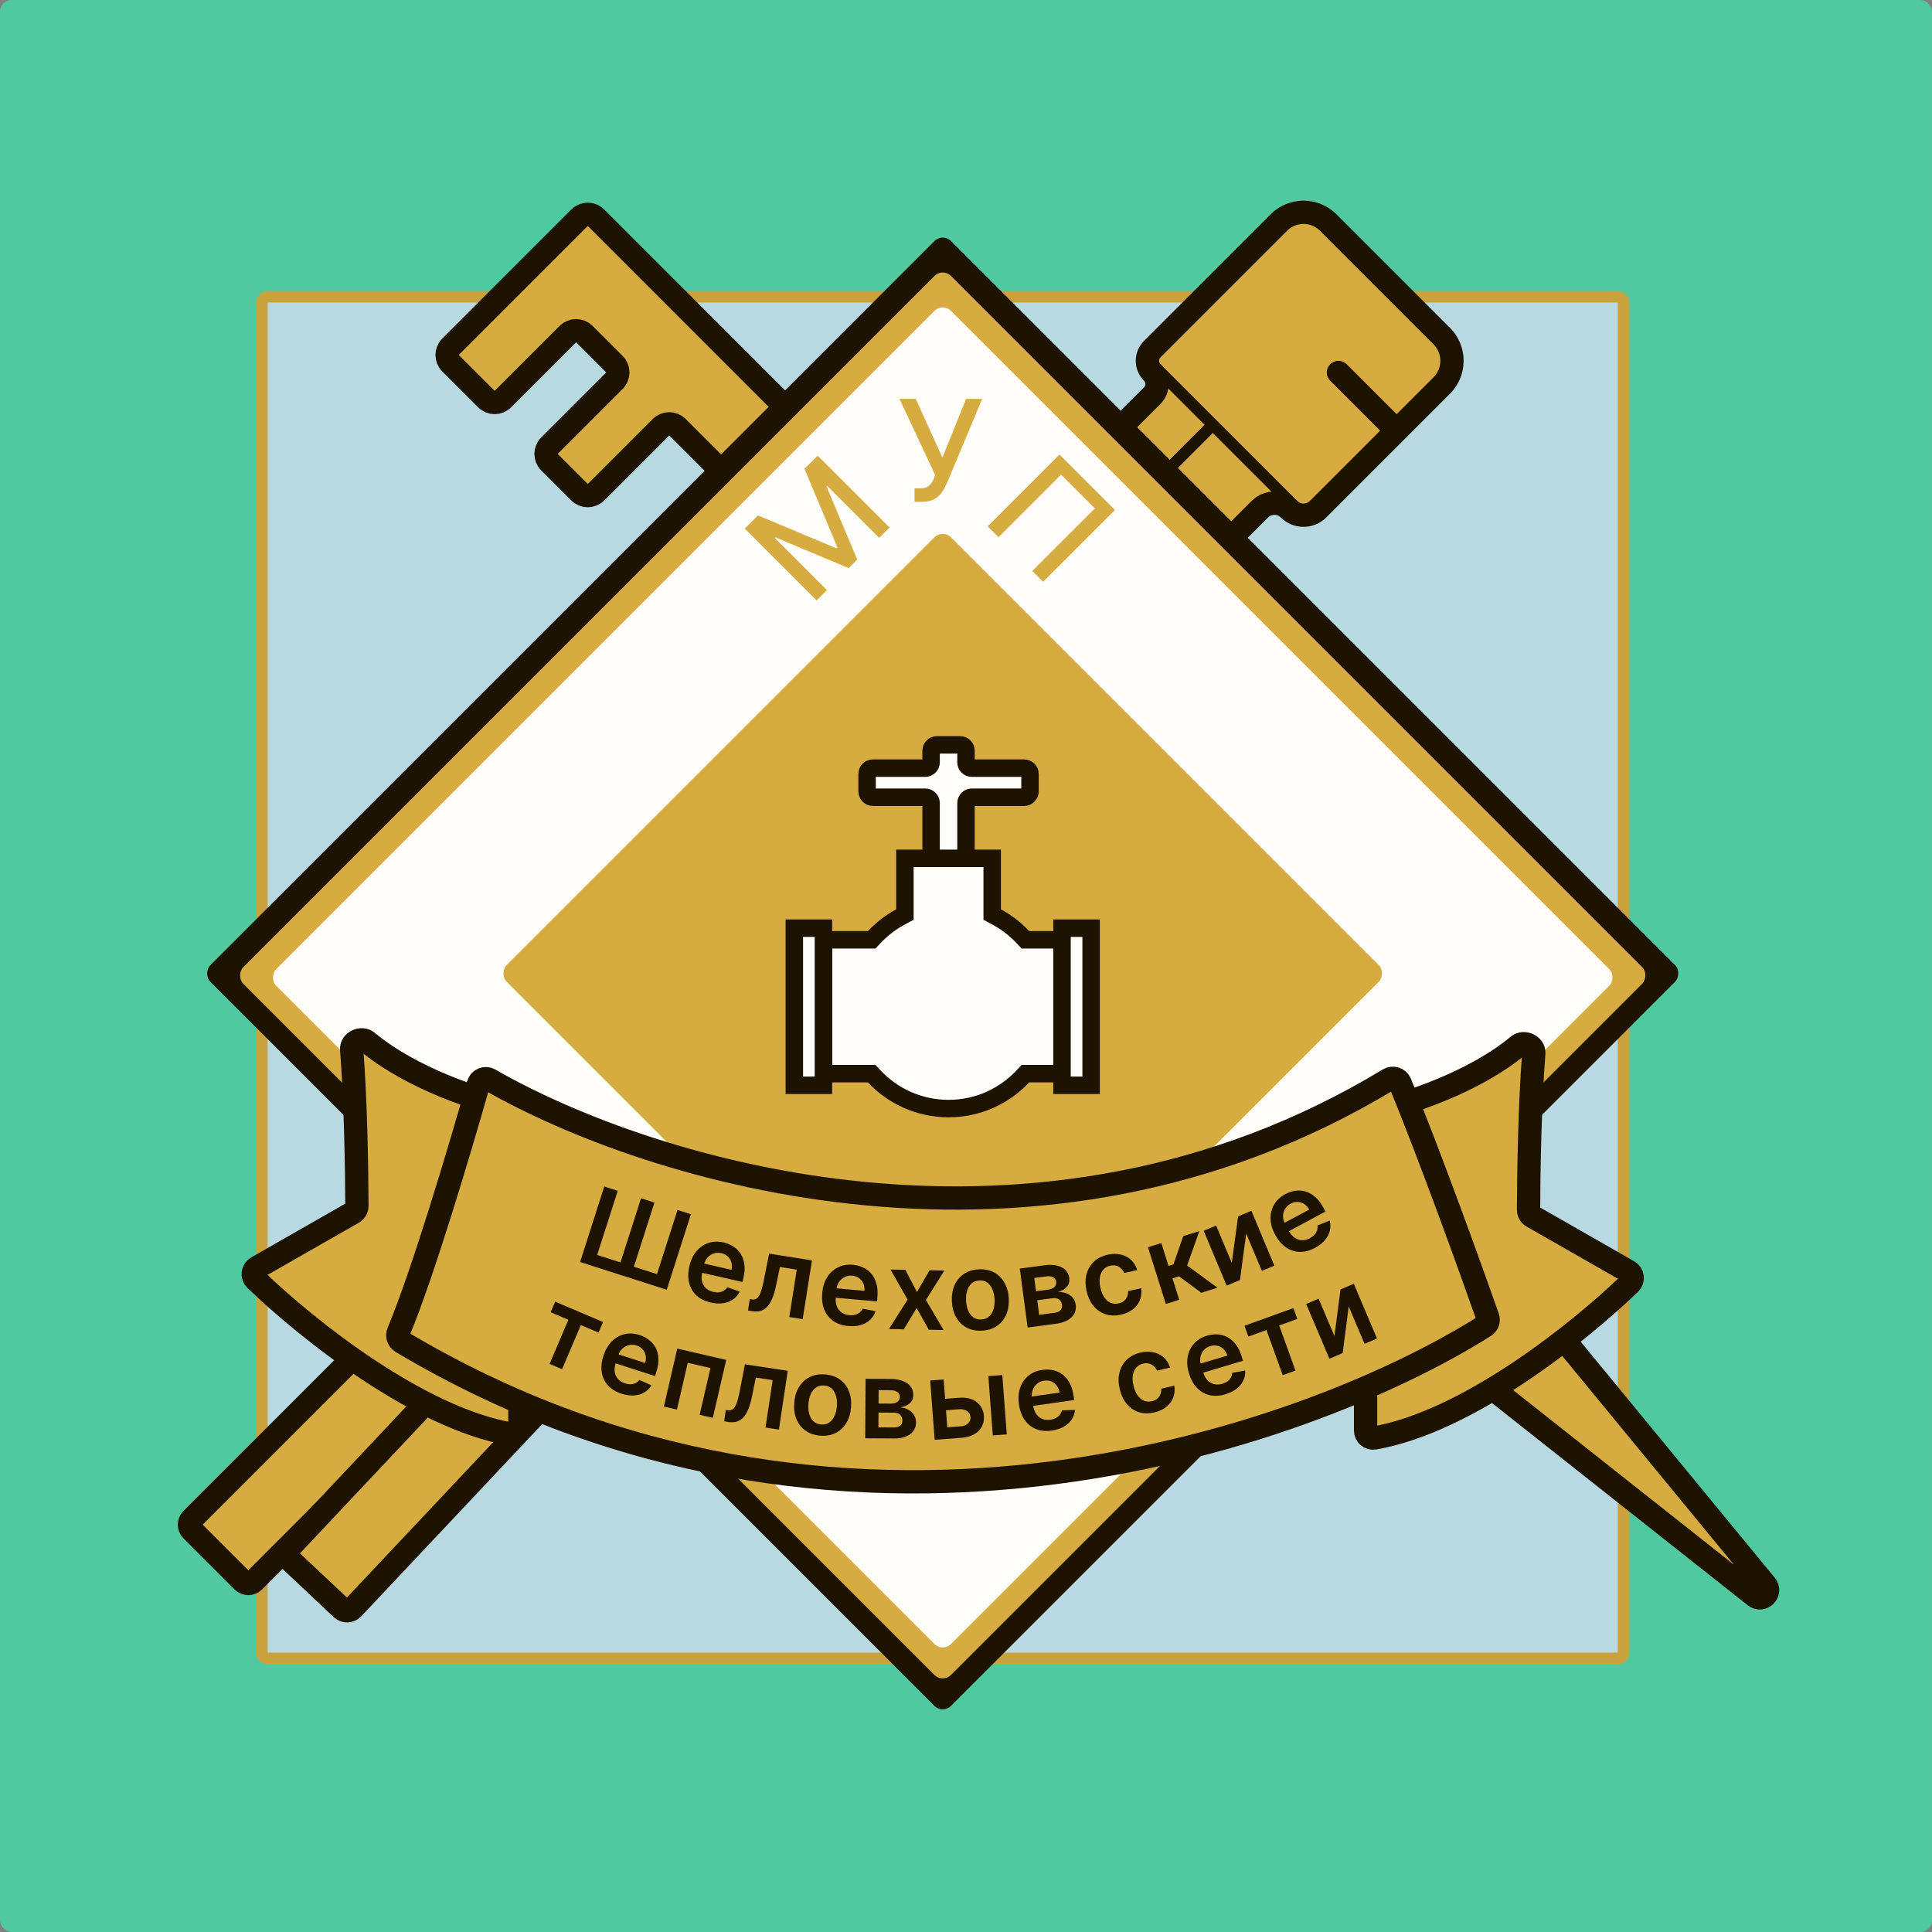 <?xml version="1.0" encoding="UTF-8"?> <svg xmlns="http://www.w3.org/2000/svg" width="166" height="166" viewBox="0 0 166 166" fill="none"><rect x="0" y="0" width="166" height="166" fill="#808080" stroke="none"/> <rect width="166" height="166" rx="1" fill="#51C9A0"></rect> <rect x="22.5" y="25.5" width="117" height="117" rx="0.5" fill="#B8D9E2" stroke="#C9A23D"></rect> <path d="M99 34L97.121 35.879C95.95 37.05 95.95 38.95 97.121 40.121L102.379 45.379C103.55 46.55 105.45 46.55 106.621 45.379L108.25 43.75C108.94 43.06 110.06 43.06 110.75 43.75C111.44 44.44 112.56 44.44 113.25 43.75L123.879 33.121C125.05 31.95 125.05 30.05 123.879 28.879L114.121 19.121C112.95 17.95 111.05 17.95 109.879 19.121L99 30C98.448 30.552 98.448 31.448 99 32C99.552 32.552 99.552 33.448 99 34Z" fill="#D6AC40"></path> <path d="M97.121 35.879L96.414 35.172L96.414 35.172L97.121 35.879ZM99 34L99.707 34.707L99.707 34.707L99 34ZM99 30L99.707 30.707L99.707 30.707L99 30ZM109.879 19.121L110.586 19.828L109.879 19.121ZM114.121 19.121L114.828 18.414L114.828 18.414L114.121 19.121ZM123.879 28.879L124.586 28.172L124.586 28.172L123.879 28.879ZM108.25 43.75L107.543 43.043L107.543 43.043L108.25 43.75ZM106.621 45.379L105.914 44.672L105.914 44.672L106.621 45.379ZM102.379 45.379L103.086 44.672L103.086 44.672L102.379 45.379ZM97.121 40.121L96.414 40.828L96.414 40.828L97.121 40.121ZM110.75 43.75L111.457 43.043L111.457 43.043L110.75 43.75ZM115.707 31.293C115.317 30.902 114.683 30.902 114.293 31.293C113.902 31.683 113.902 32.317 114.293 32.707L115.707 31.293ZM119.293 37.707L120 38.414L121.414 37L120.707 36.293L119.293 37.707ZM97.829 36.586L99.707 34.707L98.293 33.293L96.414 35.172L97.829 36.586ZM99.707 30.707L110.586 19.828L109.172 18.414L98.293 29.293L99.707 30.707ZM113.414 19.828L123.172 29.586L124.586 28.172L114.828 18.414L113.414 19.828ZM107.543 43.043L105.914 44.672L107.328 46.086L108.957 44.457L107.543 43.043ZM103.086 44.672L97.829 39.414L96.414 40.828L101.672 46.086L103.086 44.672ZM123.172 32.414L112.543 43.043L113.957 44.457L124.586 33.828L123.172 32.414ZM105.914 44.672C105.133 45.453 103.867 45.453 103.086 44.672L101.672 46.086C103.234 47.648 105.766 47.648 107.328 46.086L105.914 44.672ZM111.457 43.043C110.376 41.962 108.624 41.962 107.543 43.043L108.957 44.457C109.257 44.157 109.743 44.157 110.043 44.457L111.457 43.043ZM110.043 44.457C111.124 45.538 112.876 45.538 113.957 44.457L112.543 43.043C112.243 43.343 111.757 43.343 111.457 43.043L110.043 44.457ZM123.172 29.586C123.953 30.367 123.953 31.633 123.172 32.414L124.586 33.828C126.148 32.266 126.148 29.734 124.586 28.172L123.172 29.586ZM110.586 19.828C111.367 19.047 112.633 19.047 113.414 19.828L114.828 18.414C113.266 16.852 110.734 16.852 109.172 18.414L110.586 19.828ZM99.707 31.293C99.545 31.131 99.545 30.869 99.707 30.707L98.293 29.293C97.35 30.236 97.35 31.764 98.293 32.707L99.707 31.293ZM99.707 34.707C100.65 33.764 100.65 32.236 99.707 31.293L98.293 32.707C98.455 32.869 98.455 33.131 98.293 33.293L99.707 34.707ZM96.414 35.172C94.852 36.734 94.852 39.266 96.414 40.828L97.829 39.414C97.047 38.633 97.047 37.367 97.829 36.586L96.414 35.172ZM114.293 32.707L119.293 37.707L120.707 36.293L115.707 31.293L114.293 32.707Z" fill="#1E1200"></path> <path d="M98.353 30.646L111.354 43.646M104.354 36.354L100.354 40.354" stroke="#1E1200"></path> <path d="M41.793 34.293L38.707 31.207C38.317 30.817 38.317 30.183 38.707 29.793L49.793 18.707C50.183 18.317 50.817 18.317 51.207 18.707L67.293 34.793C67.683 35.183 67.683 35.817 67.293 36.207L63.207 40.293C62.817 40.683 62.183 40.683 61.793 40.293L58.207 36.707C57.817 36.317 57.183 36.317 56.793 36.707L51.207 42.293C50.817 42.683 50.183 42.683 49.793 42.293L47.207 39.707C46.817 39.317 46.817 38.683 47.207 38.293L52.793 32.707C53.183 32.317 53.183 31.683 52.793 31.293L50.207 28.707C49.817 28.317 49.183 28.317 48.793 28.707L43.207 34.293C42.817 34.683 42.183 34.683 41.793 34.293Z" fill="#D6AC40" stroke="#1E1200" stroke-width="2"></path> <rect x="81" y="20" width="90" height="90" rx="1" transform="rotate(45 81 20)" fill="#1E1200"></rect> <rect x="81" y="23" width="86" height="86" rx="1" transform="rotate(45 81 23)" fill="#D6AC40"></rect> <rect x="81" y="26" width="82" height="82" rx="1" transform="rotate(45 81 26)" fill="#FFFDF9"></rect> <rect x="81" y="45.456" width="54" height="54" rx="1" transform="rotate(45 81 45.456)" fill="#D6AC40"></rect> <path d="M63.992 45.414L65.122 44.284L71.884 47.117L71.956 47.044L69.124 40.283L70.254 39.153L76.425 45.324L75.539 46.21L71.073 41.744L71.016 41.801L73.653 48.078L72.917 48.813L66.638 46.174L66.581 46.231L71.049 50.7L70.163 51.586L63.992 45.414Z" fill="#D6AC40"></path> <path d="M95.795 43.816L89.624 49.987L88.695 49.059L94.071 43.684L91.166 40.779L85.791 46.155L84.862 45.227L91.034 39.055L95.795 43.816Z" fill="#D6AC40"></path> <path d="M78.577 43.119V41.96H79.101C79.32 41.96 79.5 41.923 79.642 41.849C79.787 41.776 79.905 41.676 79.996 41.551C80.09 41.423 80.168 41.284 80.23 41.133L80.354 40.822L77.285 34.273H78.683L80.972 39.318L83.008 34.273H84.389L81.372 41.487C81.244 41.777 81.097 42.045 80.929 42.293C80.764 42.54 80.544 42.74 80.269 42.894C79.993 43.044 79.628 43.119 79.173 43.119H78.577Z" fill="#D6AC40"></path> <path d="M74.5 68V66.5C74.5 66.224 74.724 66 75 66H79.5C79.776 66 80 65.776 80 65.5V64.5C80 64.224 80.224 64 80.5 64H82.5C82.776 64 83 64.224 83 64.5V65.5C83 65.776 83.224 66 83.5 66H88C88.276 66 88.5 66.224 88.5 66.5V68C88.5 68.276 88.276 68.5 88 68.5H83.5C83.224 68.5 83 68.724 83 69V74C83 74.276 82.776 74.5 82.5 74.5H80.5C80.224 74.5 80 74.276 80 74V69C80 68.724 79.776 68.5 79.5 68.5H75C74.724 68.5 74.5 68.276 74.5 68Z" fill="#FFFDF9" stroke="#1E1200" stroke-width="1.5"></path> <path d="M77.356 78.792L77.75 78.579V78.131V73.75H85.25V78.131V78.579L85.644 78.792C86.481 79.242 87.236 79.826 87.881 80.513L88.104 80.75H88.428H91.25V92.25H88.428H88.104L87.881 92.487C86.284 94.189 84.017 95.25 81.5 95.25C78.983 95.25 76.716 94.189 75.119 92.487L74.896 92.25H74.572H70.75V80.75H74.572H74.896L75.119 80.513C75.764 79.826 76.519 79.242 77.356 78.792Z" fill="#FFFDF9" stroke="#1E1200" stroke-width="1.5"></path> <rect x="91.25" y="79.75" width="2.5" height="13.5" fill="#FFFDF9" stroke="#1E1200" stroke-width="1.5"></rect> <rect x="68.25" y="79.75" width="2.5" height="13.5" fill="#FFFDF9" stroke="#1E1200" stroke-width="1.5"></rect> <path d="M16.471 130.529L30.862 116.138C31.122 115.878 31.544 115.878 31.805 116.138L36.195 120.529C36.456 120.789 36.456 121.211 36.195 121.471L21.805 135.862C21.544 136.122 21.122 136.122 20.862 135.862L16.471 131.471C16.211 131.211 16.211 130.789 16.471 130.529Z" fill="#D6AC40" stroke="#1E1200" stroke-width="2"></path> <path d="M24.817 133.022L51.691 104.475C51.944 104.206 52.366 104.194 52.634 104.446L57.155 108.702C57.423 108.955 57.436 109.376 57.183 109.645L30.308 138.192C30.056 138.46 29.634 138.473 29.366 138.221L24.845 133.965C24.577 133.712 24.564 133.29 24.817 133.022Z" fill="#D6AC40" stroke="#1E1200" stroke-width="2"></path> <path d="M150.789 137.143L127.441 118.682C127.186 118.481 127.114 118.125 127.269 117.84L130.527 111.867C130.753 111.452 131.327 111.398 131.627 111.763L151.717 136.197C152.225 136.814 151.416 137.639 150.789 137.143Z" fill="#D6AC40" stroke="#1E1200" stroke-width="2"></path> <path d="M31.563 89.511C35.336 92.649 41.049 94.527 44.135 95.22C44.445 95.29 44.667 95.562 44.667 95.88V116.667V122.579C44.667 122.98 44.315 123.29 43.92 123.222C35.922 121.835 26.382 114.204 21.953 109.941C21.636 109.636 21.709 109.118 22.091 108.9L30.331 104.192C30.538 104.073 30.667 103.854 30.666 103.614C30.658 100.465 30.556 94.443 30.215 90.165C30.162 89.509 31.058 89.091 31.563 89.511Z" fill="#D6AC40" stroke="#1E1200" stroke-width="2"></path> <path d="M130.437 89.844C126.664 92.982 120.951 94.86 117.865 95.553C117.555 95.623 117.333 95.895 117.333 96.213V117V122.912C117.333 123.313 117.685 123.624 118.08 123.555C126.078 122.168 135.618 114.538 140.047 110.274C140.364 109.969 140.291 109.452 139.909 109.234L131.669 104.525C131.462 104.407 131.333 104.187 131.334 103.948C131.342 100.798 131.444 94.776 131.785 90.498C131.838 89.843 130.942 89.424 130.437 89.844Z" fill="#D6AC40" stroke="#1E1200" stroke-width="2"></path> <path d="M119.326 92.746C89.127 111.033 55.804 100.669 42.075 92.769C41.694 92.55 41.218 92.747 41.098 93.17C39.496 98.824 36.282 109.59 34.232 114.463C34.102 114.772 34.22 115.134 34.508 115.306C71.883 137.599 111.775 123.879 127.568 113.942C127.829 113.777 127.929 113.463 127.827 113.172C126.241 108.663 122.844 99.26 120.299 93.056C120.143 92.676 119.678 92.534 119.326 92.746Z" fill="#D6AC40" stroke="#1E1200" stroke-width="2"></path> <path d="M51.92 101.945L53.077 102.315L51.312 107.828L53.314 108.469L55.079 102.956L56.229 103.324L54.464 108.837L56.45 109.473L58.215 103.96L59.365 104.329L57.288 110.817L49.843 108.433L51.92 101.945Z" fill="#1E1200"></path> <path d="M61.066 111.914C60.567 111.801 60.159 111.599 59.843 111.309C59.53 111.017 59.319 110.657 59.212 110.23C59.105 109.801 59.11 109.326 59.229 108.805C59.346 108.292 59.545 107.865 59.828 107.522C60.113 107.177 60.456 106.937 60.858 106.801C61.26 106.663 61.699 106.648 62.175 106.756C62.482 106.826 62.761 106.942 63.01 107.103C63.263 107.263 63.471 107.469 63.634 107.722C63.799 107.976 63.906 108.276 63.955 108.621C64.004 108.964 63.979 109.354 63.879 109.791L63.797 110.151L59.714 109.222L59.894 108.431L62.852 109.104C62.901 108.878 62.898 108.667 62.843 108.47C62.788 108.271 62.687 108.102 62.539 107.961C62.393 107.821 62.208 107.726 61.983 107.674C61.743 107.62 61.519 107.63 61.311 107.706C61.103 107.779 60.927 107.898 60.783 108.063C60.641 108.227 60.544 108.419 60.491 108.642L60.334 109.332C60.268 109.622 60.264 109.883 60.323 110.115C60.382 110.344 60.494 110.536 60.66 110.689C60.825 110.841 61.036 110.945 61.291 111.003C61.462 111.042 61.622 111.054 61.771 111.038C61.92 111.019 62.057 110.974 62.18 110.902C62.304 110.83 62.407 110.73 62.491 110.601L63.559 110.974C63.424 111.248 63.235 111.471 62.991 111.643C62.75 111.813 62.465 111.923 62.138 111.974C61.811 112.022 61.454 112.002 61.066 111.914Z" fill="#1E1200"></path> <path d="M64.27 112.602L64.418 111.621L64.592 111.649C64.723 111.67 64.839 111.658 64.938 111.613C65.037 111.568 65.127 111.481 65.208 111.352C65.289 111.221 65.365 111.04 65.435 110.809C65.505 110.577 65.575 110.286 65.643 109.936L66.085 107.715L69.765 108.296L68.968 113.343L67.818 113.162L68.461 109.09L67.012 108.862L66.676 110.476C66.59 110.893 66.486 111.251 66.362 111.548C66.242 111.843 66.099 112.08 65.934 112.258C65.771 112.437 65.582 112.559 65.367 112.627C65.153 112.692 64.909 112.703 64.638 112.66L64.27 112.602Z" fill="#1E1200"></path> <path d="M72.885 113.935C72.374 113.89 71.943 113.745 71.591 113.5C71.241 113.253 70.984 112.925 70.82 112.516C70.656 112.105 70.597 111.634 70.645 111.101C70.691 110.578 70.831 110.127 71.065 109.75C71.302 109.37 71.609 109.085 71.989 108.896C72.369 108.705 72.802 108.631 73.288 108.674C73.601 108.702 73.893 108.779 74.162 108.906C74.434 109.03 74.668 109.206 74.863 109.435C75.061 109.664 75.207 109.947 75.302 110.282C75.397 110.616 75.425 111.006 75.386 111.452L75.353 111.82L71.182 111.45L71.253 110.641L74.275 110.909C74.293 110.679 74.262 110.47 74.18 110.283C74.099 110.093 73.976 109.939 73.811 109.819C73.648 109.7 73.451 109.631 73.222 109.61C72.976 109.588 72.756 109.629 72.559 109.732C72.364 109.832 72.205 109.974 72.084 110.157C71.966 110.338 71.895 110.542 71.873 110.77L71.811 111.475C71.784 111.771 71.816 112.03 71.905 112.252C71.995 112.471 72.132 112.646 72.316 112.776C72.501 112.904 72.724 112.979 72.984 113.002C73.159 113.018 73.319 113.007 73.464 112.971C73.61 112.933 73.739 112.87 73.852 112.782C73.964 112.694 74.053 112.58 74.119 112.441L75.228 112.667C75.131 112.956 74.973 113.203 74.755 113.406C74.539 113.607 74.272 113.755 73.954 113.849C73.637 113.942 73.28 113.97 72.885 113.935Z" fill="#1E1200"></path> <path d="M77.79 109.106L78.786 111.011L79.869 109.145L81.143 109.168L79.555 111.694L81.074 114.277L79.807 114.254L78.76 112.394L77.655 114.214L76.378 114.19L77.982 111.665L76.513 109.082L77.79 109.106Z" fill="#1E1200"></path> <path d="M84.371 114.333C83.873 114.359 83.436 114.272 83.058 114.073C82.681 113.873 82.382 113.581 82.159 113.198C81.939 112.814 81.815 112.359 81.787 111.832C81.759 111.305 81.834 110.838 82.012 110.431C82.192 110.024 82.46 109.701 82.813 109.462C83.167 109.223 83.593 109.091 84.091 109.064C84.589 109.038 85.027 109.125 85.404 109.324C85.781 109.524 86.08 109.817 86.3 110.203C86.523 110.588 86.648 111.045 86.676 111.572C86.704 112.099 86.628 112.565 86.447 112.97C86.269 113.374 86.003 113.696 85.649 113.935C85.296 114.174 84.87 114.306 84.371 114.333ZM84.327 113.369C84.597 113.355 84.819 113.268 84.993 113.11C85.166 112.95 85.29 112.741 85.366 112.484C85.443 112.227 85.474 111.943 85.457 111.633C85.44 111.321 85.38 111.041 85.276 110.794C85.174 110.544 85.028 110.348 84.838 110.207C84.649 110.066 84.419 110.003 84.148 110.017C83.872 110.032 83.645 110.12 83.47 110.28C83.296 110.44 83.171 110.65 83.093 110.91C83.018 111.167 82.989 111.451 83.006 111.764C83.022 112.074 83.081 112.353 83.183 112.6C83.287 112.848 83.434 113.042 83.624 113.183C83.816 113.322 84.05 113.384 84.327 113.369Z" fill="#1E1200"></path> <path d="M88.294 114.061L87.622 108.996L89.749 108.714C90.349 108.635 90.839 108.692 91.218 108.885C91.599 109.078 91.818 109.389 91.875 109.818C91.913 110.102 91.845 110.347 91.671 110.553C91.499 110.757 91.247 110.912 90.917 111.019C91.186 111.006 91.428 111.042 91.643 111.127C91.86 111.213 92.038 111.339 92.176 111.506C92.315 111.674 92.4 111.876 92.431 112.113C92.468 112.393 92.427 112.645 92.307 112.871C92.189 113.095 91.998 113.283 91.734 113.434C91.472 113.583 91.143 113.683 90.747 113.736L88.294 114.061ZM89.287 112.973L90.622 112.796C90.842 112.767 91.008 112.692 91.12 112.572C91.231 112.45 91.275 112.299 91.251 112.119C91.223 111.91 91.139 111.754 90.998 111.652C90.856 111.548 90.676 111.511 90.456 111.54L89.12 111.717L89.287 112.973ZM89.018 110.945L90.05 110.808C90.213 110.787 90.349 110.745 90.46 110.683C90.57 110.62 90.65 110.541 90.7 110.447C90.75 110.351 90.767 110.242 90.751 110.121C90.728 109.948 90.638 109.821 90.483 109.741C90.329 109.661 90.126 109.637 89.876 109.67L88.867 109.804L89.018 110.945Z" fill="#1E1200"></path> <path d="M96.309 112.957C95.81 113.066 95.359 113.05 94.953 112.909C94.55 112.768 94.21 112.526 93.933 112.182C93.658 111.836 93.465 111.41 93.355 110.906C93.244 110.399 93.244 109.93 93.354 109.5C93.464 109.067 93.673 108.704 93.981 108.409C94.29 108.112 94.689 107.911 95.176 107.804C95.582 107.716 95.956 107.712 96.301 107.794C96.647 107.872 96.943 108.027 97.189 108.257C97.434 108.485 97.609 108.776 97.713 109.13L96.589 109.375C96.491 109.145 96.338 108.968 96.132 108.845C95.928 108.72 95.684 108.688 95.4 108.75C95.159 108.802 94.962 108.913 94.809 109.083C94.655 109.251 94.553 109.466 94.504 109.729C94.457 109.991 94.47 110.29 94.543 110.626C94.617 110.966 94.731 111.247 94.884 111.47C95.037 111.691 95.218 111.848 95.426 111.941C95.637 112.031 95.864 112.05 96.109 111.996C96.282 111.958 96.43 111.892 96.552 111.797C96.676 111.7 96.771 111.578 96.837 111.432C96.903 111.286 96.933 111.119 96.929 110.932L98.053 110.686C98.102 111.046 98.066 111.381 97.946 111.694C97.826 112.004 97.627 112.27 97.351 112.491C97.074 112.71 96.727 112.866 96.309 112.957Z" fill="#1E1200"></path> <path d="M100.171 112.039L98.634 107.167L99.783 106.805L100.403 108.771L100.822 108.639L101.667 106.21L103.05 105.774L102 108.735L104.606 110.641L103.217 111.079L101.302 109.663L100.74 109.841L101.32 111.677L100.171 112.039Z" fill="#1E1200"></path> <path d="M105.837 108.511L106.38 104.512L107.522 104.034L109.494 108.748L108.42 109.197L107.076 105.984L106.539 109.984L105.395 110.463L103.422 105.75L104.493 105.302L105.837 108.511Z" fill="#1E1200"></path> <path d="M112.985 107.22C112.534 107.462 112.094 107.578 111.665 107.566C111.237 107.552 110.842 107.419 110.481 107.167C110.118 106.914 109.811 106.552 109.558 106.081C109.309 105.618 109.179 105.164 109.167 104.72C109.156 104.273 109.258 103.866 109.472 103.5C109.684 103.132 110.005 102.832 110.435 102.601C110.713 102.453 110.999 102.357 111.293 102.315C111.588 102.269 111.881 102.289 112.17 102.373C112.461 102.456 112.738 102.611 113.002 102.84C113.264 103.066 113.502 103.377 113.713 103.772L113.888 104.097L110.198 106.077L109.814 105.362L112.487 103.928C112.376 103.726 112.235 103.568 112.064 103.456C111.892 103.342 111.704 103.281 111.501 103.272C111.299 103.262 111.097 103.311 110.893 103.42C110.677 103.536 110.514 103.691 110.407 103.885C110.298 104.077 110.244 104.282 110.243 104.501C110.243 104.718 110.297 104.927 110.403 105.129L110.738 105.754C110.878 106.016 111.047 106.215 111.243 106.351C111.438 106.485 111.649 106.556 111.874 106.563C112.099 106.569 112.326 106.509 112.557 106.386C112.711 106.303 112.839 106.206 112.941 106.096C113.042 105.984 113.115 105.861 113.161 105.725C113.207 105.59 113.219 105.446 113.198 105.294L114.248 104.874C114.326 105.169 114.33 105.462 114.259 105.752C114.189 106.038 114.047 106.308 113.833 106.562C113.618 106.813 113.335 107.032 112.985 107.22Z" fill="#1E1200"></path> <path d="M47.313 112.749L47.7 111.84L51.814 113.589L51.428 114.499L49.906 113.852L48.294 117.645L47.222 117.189L48.835 113.396L47.313 112.749Z" fill="#1E1200"></path> <path d="M53.403 119.749C52.915 119.592 52.527 119.354 52.238 119.037C51.952 118.719 51.774 118.342 51.704 117.907C51.636 117.47 51.683 116.998 51.847 116.489C52.009 115.989 52.245 115.581 52.557 115.264C52.872 114.946 53.235 114.737 53.647 114.637C54.06 114.535 54.499 114.559 54.963 114.709C55.263 114.805 55.53 114.945 55.764 115.128C56.002 115.31 56.191 115.534 56.331 115.8C56.473 116.067 56.553 116.375 56.571 116.724C56.59 117.07 56.53 117.456 56.392 117.882L56.279 118.234L52.294 116.948L52.543 116.175L55.43 117.107C55.499 116.887 55.514 116.676 55.477 116.475C55.44 116.272 55.354 116.094 55.219 115.941C55.086 115.789 54.91 115.677 54.691 115.607C54.456 115.531 54.232 115.522 54.018 115.578C53.805 115.633 53.619 115.736 53.461 115.888C53.305 116.038 53.191 116.221 53.119 116.438L52.901 117.112C52.81 117.395 52.783 117.654 52.821 117.89C52.86 118.124 52.955 118.325 53.106 118.493C53.258 118.658 53.458 118.781 53.707 118.861C53.874 118.915 54.032 118.941 54.182 118.938C54.333 118.933 54.473 118.9 54.602 118.839C54.731 118.778 54.843 118.687 54.938 118.566L55.969 119.032C55.81 119.293 55.602 119.498 55.344 119.648C55.089 119.797 54.796 119.881 54.465 119.903C54.135 119.922 53.781 119.871 53.403 119.749Z" fill="#1E1200"></path> <path d="M57.043 120.852L58.193 115.874L62.397 116.845L61.247 121.823L60.115 121.562L61.043 117.546L59.092 117.095L58.164 121.111L57.043 120.852Z" fill="#1E1200"></path> <path d="M62.221 122.124L62.362 121.143L62.537 121.169C62.668 121.189 62.783 121.176 62.882 121.13C62.981 121.084 63.07 120.997 63.15 120.868C63.231 120.736 63.305 120.555 63.374 120.323C63.442 120.091 63.51 119.799 63.576 119.448L64.002 117.225L67.686 117.78L66.925 122.832L65.774 122.659L66.387 118.583L64.937 118.365L64.613 119.981C64.529 120.399 64.427 120.757 64.306 121.055C64.188 121.351 64.046 121.589 63.883 121.768C63.721 121.948 63.533 122.072 63.319 122.141C63.105 122.207 62.862 122.22 62.59 122.179L62.221 122.124Z" fill="#1E1200"></path> <path d="M70.483 123.353C69.986 123.315 69.563 123.173 69.215 122.926C68.867 122.679 68.607 122.352 68.436 121.943C68.266 121.534 68.202 121.067 68.242 120.54C68.282 120.014 68.417 119.561 68.646 119.18C68.877 118.799 69.183 118.514 69.565 118.322C69.947 118.131 70.386 118.055 70.883 118.092C71.381 118.13 71.804 118.273 72.152 118.519C72.5 118.766 72.759 119.095 72.928 119.506C73.099 119.917 73.164 120.385 73.124 120.912C73.084 121.438 72.949 121.89 72.718 122.269C72.489 122.647 72.183 122.932 71.802 123.123C71.42 123.314 70.981 123.391 70.483 123.353ZM70.563 122.392C70.833 122.412 71.064 122.355 71.257 122.221C71.449 122.084 71.6 121.893 71.707 121.648C71.817 121.403 71.884 121.125 71.907 120.816C71.931 120.504 71.907 120.219 71.836 119.96C71.767 119.699 71.647 119.486 71.477 119.322C71.307 119.158 71.088 119.065 70.818 119.045C70.541 119.024 70.306 119.082 70.111 119.218C69.918 119.355 69.766 119.547 69.656 119.794C69.549 120.039 69.483 120.318 69.46 120.63C69.436 120.939 69.459 121.223 69.528 121.482C69.6 121.741 69.72 121.953 69.89 122.117C70.062 122.279 70.287 122.371 70.563 122.392Z" fill="#1E1200"></path> <path d="M74.34 123.58L74.372 118.471L76.517 118.484C77.123 118.488 77.6 118.611 77.949 118.855C78.3 119.099 78.474 119.437 78.471 119.87C78.469 120.156 78.368 120.389 78.168 120.57C77.969 120.748 77.699 120.867 77.357 120.927C77.625 120.951 77.86 121.02 78.061 121.134C78.264 121.249 78.423 121.398 78.537 121.583C78.651 121.768 78.708 121.98 78.706 122.22C78.705 122.501 78.629 122.746 78.479 122.953C78.331 123.159 78.116 123.318 77.834 123.432C77.554 123.543 77.214 123.598 76.815 123.595L74.34 123.58ZM75.474 122.639L76.821 122.647C77.043 122.648 77.217 122.597 77.344 122.494C77.471 122.388 77.535 122.245 77.536 122.063C77.538 121.852 77.475 121.686 77.35 121.566C77.224 121.443 77.05 121.381 76.829 121.38L75.482 121.371L75.474 122.639ZM75.486 120.593L76.528 120.6C76.692 120.601 76.833 120.578 76.95 120.532C77.068 120.484 77.158 120.417 77.221 120.331C77.284 120.243 77.315 120.138 77.316 120.016C77.317 119.84 77.246 119.702 77.102 119.602C76.961 119.501 76.764 119.45 76.511 119.448L75.493 119.442L75.486 120.593Z" fill="#1E1200"></path> <path d="M80.861 120.213L82.364 120.099C83.014 120.05 83.529 120.17 83.909 120.46C84.289 120.749 84.499 121.15 84.54 121.663C84.563 121.997 84.503 122.3 84.362 122.57C84.222 122.841 84.005 123.062 83.711 123.233C83.419 123.402 83.056 123.503 82.623 123.536L80.308 123.71L79.923 118.615L81.081 118.528L81.391 122.638L82.549 122.55C82.81 122.531 83.019 122.448 83.177 122.303C83.335 122.155 83.406 121.976 83.39 121.766C83.374 121.545 83.276 121.371 83.097 121.245C82.919 121.118 82.699 121.065 82.438 121.084L80.936 121.198L80.861 120.213ZM85.303 123.333L84.919 118.239L86.119 118.148L86.504 123.243L85.303 123.333Z" fill="#1E1200"></path> <path d="M90.378 122.915C89.871 122.988 89.418 122.946 89.019 122.788C88.622 122.628 88.296 122.368 88.043 122.008C87.789 121.646 87.624 121.2 87.547 120.671C87.472 120.151 87.505 119.68 87.646 119.259C87.789 118.835 88.023 118.488 88.35 118.217C88.675 117.943 89.08 117.772 89.563 117.702C89.874 117.657 90.176 117.665 90.467 117.726C90.76 117.785 91.028 117.903 91.271 118.081C91.516 118.259 91.723 118.5 91.893 118.805C92.062 119.107 92.178 119.48 92.242 119.924L92.295 120.289L88.15 120.887L88.034 120.084L91.037 119.651C91.001 119.423 90.923 119.227 90.801 119.063C90.678 118.897 90.523 118.775 90.334 118.697C90.148 118.618 89.941 118.595 89.713 118.628C89.469 118.663 89.264 118.754 89.097 118.899C88.929 119.042 88.807 119.216 88.732 119.422C88.658 119.625 88.636 119.84 88.667 120.066L88.768 120.768C88.81 121.062 88.9 121.306 89.038 121.502C89.176 121.695 89.349 121.833 89.559 121.917C89.768 121.999 90.002 122.021 90.261 121.984C90.434 121.959 90.588 121.912 90.721 121.844C90.854 121.773 90.965 121.682 91.055 121.57C91.144 121.459 91.204 121.328 91.237 121.178L92.368 121.142C92.34 121.447 92.243 121.723 92.077 121.971C91.913 122.216 91.687 122.421 91.399 122.586C91.111 122.749 90.771 122.858 90.378 122.915Z" fill="#1E1200"></path> <path d="M99.193 121.354C98.697 121.471 98.245 121.463 97.838 121.329C97.432 121.194 97.088 120.958 96.805 120.619C96.524 120.277 96.325 119.855 96.206 119.352C96.087 118.847 96.079 118.378 96.182 117.946C96.285 117.512 96.488 117.145 96.791 116.846C97.096 116.544 97.491 116.336 97.976 116.221C98.38 116.126 98.755 116.116 99.101 116.192C99.448 116.265 99.747 116.414 99.996 116.64C100.245 116.864 100.424 117.152 100.535 117.504L99.414 117.768C99.312 117.54 99.157 117.365 98.949 117.246C98.743 117.124 98.498 117.096 98.215 117.163C97.976 117.219 97.781 117.333 97.63 117.506C97.479 117.676 97.38 117.893 97.335 118.156C97.293 118.419 97.311 118.718 97.39 119.052C97.469 119.391 97.588 119.671 97.745 119.891C97.901 120.11 98.084 120.264 98.294 120.353C98.506 120.44 98.734 120.454 98.978 120.397C99.151 120.356 99.297 120.287 99.418 120.191C99.54 120.091 99.633 119.968 99.697 119.821C99.76 119.674 99.788 119.507 99.78 119.319L100.9 119.055C100.955 119.414 100.925 119.75 100.81 120.064C100.694 120.376 100.5 120.645 100.228 120.871C99.955 121.095 99.61 121.256 99.193 121.354Z" fill="#1E1200"></path> <path d="M105.284 119.799C104.793 119.946 104.339 119.97 103.921 119.873C103.505 119.773 103.145 119.563 102.841 119.244C102.537 118.923 102.308 118.506 102.155 117.994C102.005 117.491 101.969 117.02 102.046 116.583C102.125 116.143 102.306 115.764 102.589 115.449C102.872 115.131 103.246 114.902 103.714 114.762C104.016 114.672 104.315 114.636 104.612 114.654C104.91 114.669 105.193 114.746 105.459 114.887C105.728 115.026 105.968 115.235 106.18 115.511C106.392 115.786 106.562 116.138 106.69 116.567L106.796 116.921L102.783 118.119L102.551 117.342L105.457 116.474C105.389 116.253 105.283 116.071 105.138 115.927C104.992 115.78 104.821 115.682 104.623 115.633C104.428 115.582 104.219 115.59 103.998 115.656C103.762 115.727 103.572 115.846 103.428 116.014C103.283 116.18 103.189 116.37 103.144 116.585C103.101 116.797 103.111 117.012 103.174 117.232L103.377 117.911C103.462 118.196 103.587 118.424 103.752 118.597C103.916 118.768 104.108 118.88 104.327 118.932C104.546 118.983 104.781 118.97 105.032 118.895C105.199 118.845 105.344 118.777 105.466 118.689C105.588 118.6 105.685 118.493 105.756 118.37C105.828 118.247 105.869 118.108 105.879 117.955L106.992 117.754C107.01 118.059 106.954 118.347 106.826 118.616C106.7 118.883 106.507 119.119 106.246 119.324C105.985 119.527 105.664 119.685 105.284 119.799Z" fill="#1E1200"></path> <path d="M107.26 114.84L106.925 113.911L111.131 112.395L111.466 113.325L109.911 113.885L111.308 117.762L110.213 118.157L108.816 114.28L107.26 114.84Z" fill="#1E1200"></path> <path d="M114.655 114.789L115.18 110.787L116.32 110.304L118.314 115.008L117.243 115.463L115.883 112.256L115.365 116.259L114.223 116.743L112.228 112.039L113.297 111.586L114.655 114.789Z" fill="#1E1200"></path> </svg> 